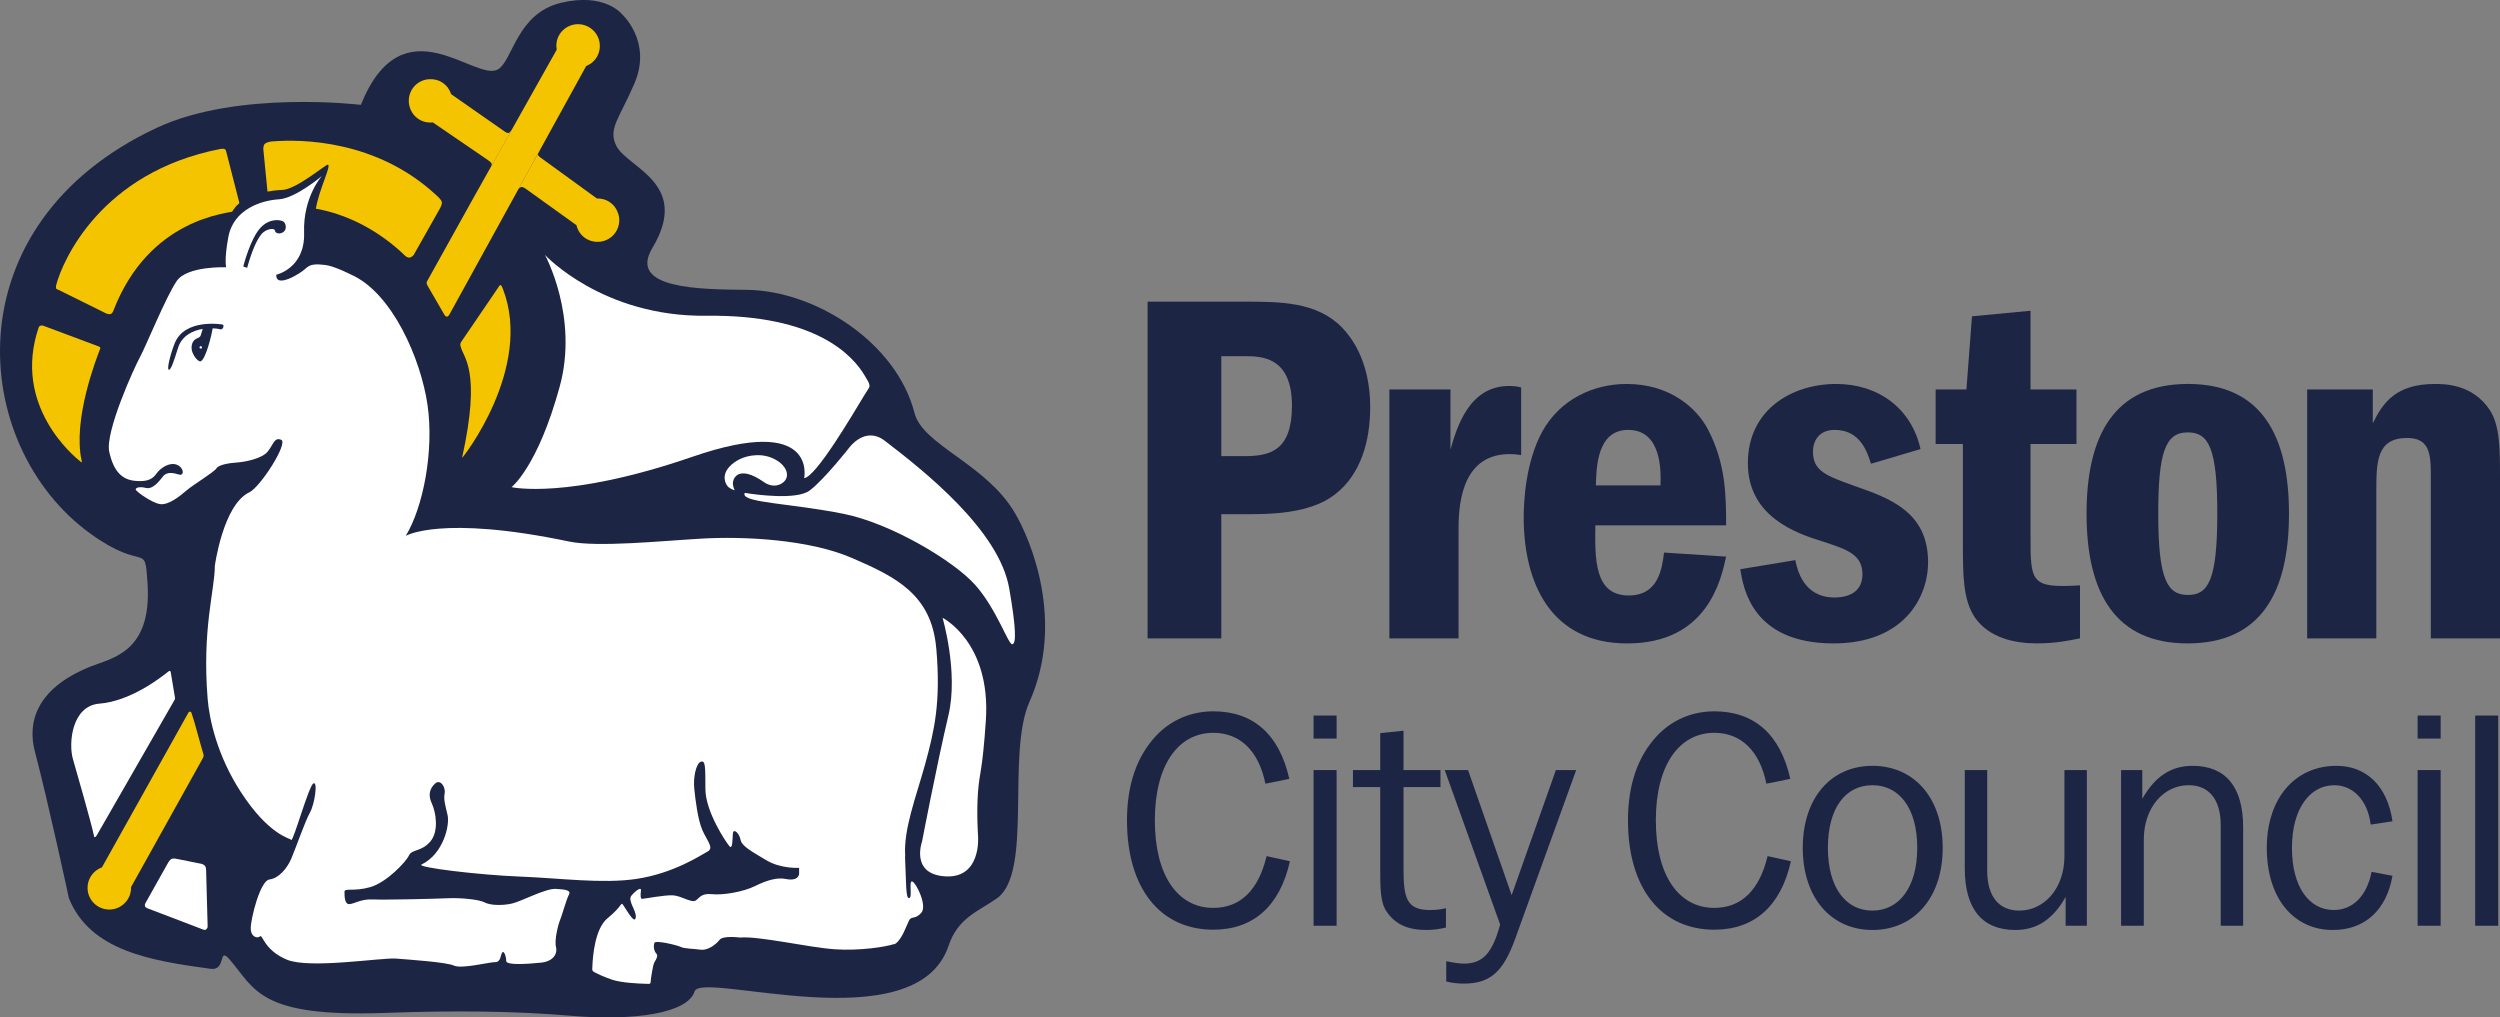 <?xml version="1.0" encoding="UTF-8"?><svg id="Layer_1" xmlns="http://www.w3.org/2000/svg" width="122.577" height="49.886" viewBox="0 0 122.577 49.886"><rect x="0" y="0" width="122.577" height="49.886" fill="#808080" stroke="none"/><g><path d="M61.019,14.791c1.733,0,3.54,0,4.777,1.262,1.138,1.188,1.386,2.772,1.386,3.911,0,1.633-.446,3.292-1.732,4.282-1.238,.965-3.267,.965-4.282,.965h-1.287v6.089h-3.614V14.791h4.752Zm-1.138,2.673v4.901h1.138c1.262,0,2.327-.272,2.327-2.475,0-2.426-1.534-2.426-2.327-2.426h-1.138Z" fill="#1d2544"/><path d="M71.118,19.098v2.945c.297-1.039,.891-3.119,2.871-3.119,.247,0,.421,.025,.594,.074v3.317c-.297-.05-.446-.05-.569-.05-2.5,0-2.5,2.822-2.5,3.763v5.272h-3.391v-12.203h2.995Z" fill="#1d2544"/><path d="M78.222,25.756c-.025,1.659-.049,3.441,1.634,3.441,1.46,0,1.634-1.312,1.733-2.104l3.044,.198c-.248,1.138-.916,4.257-4.851,4.257-3.737,0-5.074-2.946-5.074-6.188,0-.792,.099-2.722,.916-4.207,.866-1.56,2.475-2.327,4.133-2.327,2.129,0,3.441,1.188,3.985,2.228,.866,1.658,.891,3.218,.891,4.702h-6.411Zm3.193-1.955c.025-.668,.074-2.723-1.584-2.723-1.534,0-1.559,1.856-1.584,2.723h3.168Z" fill="#1d2544"/><path d="M91.737,22.736c-.198-.619-.545-1.658-1.782-1.658-.792,0-1.064,.569-1.064,1.064,0,.966,.668,1.188,2.03,1.683,1.708,.594,3.614,1.262,3.614,3.737,0,1.807-1.262,3.985-4.629,3.985-4.01,0-4.43-2.723-4.579-3.638l2.698-.445c.099,.47,.396,1.832,1.93,1.832,.347,0,1.362-.074,1.362-1.139,0-.966-.743-1.213-1.955-1.609-1.287-.396-3.663-1.213-3.663-3.836s2.154-3.886,4.332-3.886c2.054,0,3.688,1.188,4.134,3.193l-2.426,.718h0Z" fill="#1d2544"/><path d="M99.558,15.236v3.861h2.253v2.673h-2.253v4.48c0,2.302,0,2.599,2.426,2.45v2.599c-.495,.099-1.188,.247-2.104,.247-1.113,0-2.351-.272-3.044-1.262-.594-.866-.594-2.104-.594-3.663v-4.851h-1.336v-2.673h1.509l.273-3.589,2.871-.272h0Z" fill="#1d2544"/><path d="M112.231,25.186c0,3.911-1.411,6.361-4.975,6.361-3.515,0-4.95-2.426-4.95-6.361,0-3.812,1.337-6.361,4.975-6.361,3.613,0,4.95,2.549,4.95,6.361h0Zm-4.975-3.985c-1.089,0-1.435,.99-1.435,3.985,0,3.242,.445,3.985,1.46,3.985,.99,0,1.435-.718,1.435-3.985,0-3.143-.396-3.985-1.435-3.985h-.025Z" fill="#1d2544"/><path d="M116.34,19.098v1.658c.495-1.014,1.139-1.93,3.044-1.93,.47,0,1.856,0,2.698,1.287,.495,.767,.495,1.955,.495,3.168v8.019h-3.391v-8.019c0-1.089-.099-1.807-1.163-1.807-1.51,0-1.51,1.188-1.51,2.673v7.153h-3.391v-12.203h3.218Z" fill="#1d2544"/><path d="M59.489,35.931c-1.708,0-2.866,1.559-2.866,4.292s1.143,4.292,2.866,4.292c1.321,0,2.213-.862,2.614-2.539l1.143,.252c-.49,2.198-1.797,3.356-3.757,3.356-2.584,0-4.232-2.005-4.232-5.361,0-1.738,.475-3.119,1.41-4.128,.728-.787,1.723-1.218,2.822-1.218,1.96,0,3.237,1.128,3.727,3.312l-1.173,.237c-.327-1.619-1.247-2.495-2.554-2.495h0Z" fill="#1d2544"/><path d="M64.406,35.084h1.129v1.129h-1.129v-1.129h0Zm0,2.673h1.129v7.633h-1.129v-7.633h0Z" fill="#1d2544"/><path d="M67.673,38.589h-1.336v-.832h1.336v-1.811l1.143-.119v1.93h1.812v.832h-1.812v3.994c0,1.426,.134,2.035,1.292,2.035,.238,0,.505-.015,.787-.089v.95c-.312,.074-.639,.119-.95,.119-.906,0-1.53-.268-1.96-.906-.312-.446-.312-1.159-.312-2.139v-3.965h0Z" fill="#1d2544"/><path d="M70.91,47.128c.356,.074,.639,.119,.876,.119,.95,0,1.396-.564,1.767-1.916l-2.717-7.574h1.143l2.139,6.133,2.168-6.133h.995l-2.985,8.257c-.579,1.604-1.203,2.213-2.525,2.213-.282,0-.564-.03-.861-.104v-.995h0Z" fill="#1d2544"/><path d="M84.053,35.931c-1.708,0-2.866,1.559-2.866,4.292s1.143,4.292,2.866,4.292c1.321,0,2.213-.862,2.614-2.539l1.143,.252c-.49,2.198-1.797,3.356-3.757,3.356-2.584,0-4.232-2.005-4.232-5.361,0-1.738,.475-3.119,1.411-4.128,.728-.787,1.722-1.218,2.821-1.218,1.96,0,3.237,1.128,3.727,3.312l-1.173,.237c-.327-1.619-1.247-2.495-2.554-2.495h0Z" fill="#1d2544"/><path d="M88.391,41.574c0-2.465,1.396-4.025,3.416-4.025,2.035,0,3.445,1.559,3.445,4.025,0,2.45-1.411,4.024-3.445,4.024-2.019,0-3.416-1.574-3.416-4.024h0Zm5.613,0c0-1.946-.876-3.074-2.198-3.074s-2.183,1.114-2.183,3.074c0,1.945,.876,3.074,2.183,3.074s2.198-1.144,2.198-3.074h0Z" fill="#1d2544"/><path d="M102.32,45.39h-1.04v-1.411c-.624,1.099-1.411,1.619-2.465,1.619-1.619,0-2.48-1.025-2.48-3.015v-4.826h1.099v4.93c0,1.277,.579,1.96,1.574,1.96,1.218,0,2.213-1.084,2.213-2.673v-4.218h1.099v7.633h0Z" fill="#1d2544"/><path d="M103.999,37.757h1.039v1.411c.624-1.099,1.411-1.619,2.465-1.619,1.619,0,2.48,1.025,2.48,3.014v4.826h-1.099v-4.93c0-1.262-.579-1.96-1.574-1.96-1.218,0-2.198,1.084-2.198,2.673v4.217h-1.114v-7.633h0Z" fill="#1d2544"/><path d="M114.455,38.5c-1.188,0-2.079,1.129-2.079,3.074,0,1.916,.847,3.044,2.049,3.044,.921,0,1.619-.668,1.856-1.871l1.024,.193c-.297,1.708-1.381,2.658-2.925,2.658-1.915,0-3.237-1.545-3.237-4.024,0-2.45,1.396-4.025,3.416-4.025,1.455,0,2.495,.98,2.747,2.718l-1.069,.163c-.148-1.218-.891-1.93-1.782-1.93h0Z" fill="#1d2544"/><path d="M118.538,35.084h1.129v1.129h-1.129v-1.129h0Zm0,2.673h1.129v7.633h-1.129v-7.633h0Z" fill="#1d2544"/><polygon points="121.36 35.084 122.489 35.084 122.489 45.39 121.36 45.39 121.36 35.084 121.36 35.084" fill="#1d2544"/></g><path d="M17.693,5.141s-6.026-.731-9.992,1.119C-2.455,10.995-1.503,21.875,4.427,26.161c2.708,1.957,2.675,.31,2.809,2.475,.209,3.352-1.742,3.623-2.809,4.051-2.72,1.091-3.073,2.803-2.72,4.148,.678,2.576,1.672,7.208,1.672,7.208,1.048,2.589,4.024,3.059,6.937,3.458,.81,.111,.358-1.134,.952-.445,1.25,1.451,1.432,2.83,7.601,2.608,3.489-.126,6.37-.093,9.148,.142,3.113,.264,5.711-.132,6.041-1.199,.321-1.031,10.86,2.528,12.45-2.233,.464-1.391,1.481-1.693,2.377-2.332,1.769-1.262,.447-7.059,1.591-9.631,1.742-3.918,.082-7.931-.741-9.304-1.428-2.38-4.492-3.28-4.897-4.86-.885-3.461-4.871-5.998-8.206-6.035-2.293-.026-5.858-.033-4.648-2.05,1.908-3.181-1.229-3.929-1.766-5.013-.419-.843,.152-1.334,.893-3.068,.873-2.046-.614-3.386-.614-3.386,0,0-.841-1.072-2.989-.558-2.15,.515-2.358,2.775-3.064,3.247C23.353,4.118,19.763-0,17.693,5.141h0Z" fill="#1d2544"/><path d="M9.986,37.056c0-.048-.013-.084-.047-.198-.164-.54-.376-1.404-.548-1.896-.019-.053-.033-.069-.095-.068-.042-.002-.085,.095-.085,.095l-4.213,7.538c-.415,.149-.711,.549-.706,1.014,.007,.59,.49,1.062,1.079,1.055,.589-.007,1.061-.489,1.054-1.078,0-.007-.001-.013-.001-.02l3.472-6.234s.09-.161,.09-.208h0Z" fill="#f4c400"/><path d="M25.082,23.884s1.282-.988,2.361-4.929c.94-3.432-.725-6.458-.725-6.458,0,0,2.814,3.048,7.924,2.985,5.407-.067,7.199,1.982,7.766,2.952,.141,.241,.209,.328,.223,.464,.01,.111-.055,.158-.218,.424-.644,1.058-2.393,4.045-2.984,4.123,0,0,.683-3.175-5.475-1.05-6.159,2.121-8.873,1.49-8.873,1.49h0Z" fill="#fff"/><path d="M38.359,23.684c-.351,.242-.716,.08-.876-.029-.698-.49-1.04-.472-1.23-.416-.19,.058-.459,.338-.228,.802,0,0-.191-.05-.325-.175-.133-.128-.333-.549,.059-.977,.231-.254,.668-.545,1.327-.571,.356-.014,.776,.071,1.147,.357,.38,.294,.502,.751,.124,1.01h0Z" fill="#fff"/><path d="M36.522,24.174c.02-.012,.023-.004,.076,.005,.432,.068,2.459,.354,3.101-.13,.721-.544,1.943-2.104,1.943-2.104,0,0,.772-1.073,1.735-.337,1.963,1.501,5.61,4.396,6.105,7.239,.343,1.965,.349,2.72,.151,2.743-.194,.024-.767-1.73-1.822-2.915-1.057-1.184-4.142-3.02-6.448-3.481-2.589-.517-4.888-.539-4.865-.969,.002-.02,.005-.039,.024-.052h0Z" fill="#fff"/><path d="M22.575,16.85c-.01,.049-.009,.049,.013,.143,.118,.541,1.025,1.138,.068,5.454-.016,.073,3.51-4.389,2.001-8.283-.03-.085-.072-.181-.119-.185-.048-.004-.123,.138-.123,.138l-1.777,2.609s-.055,.077-.063,.123h0Z" fill="#f4c400"/><path d="M4.901,17.023c.032,.034,.004,.095,.004,.095-.178,.455-1.355,3.478-.898,5.485,.001,.009,.015,.065-.003,.065-.023-.001-.038-.018-.054-.032-.317-.248-3.355-2.744-2.056-6.574,.017-.053,.059-.087,.119-.1,.061-.015,.135,.018,.135,.018l2.683,1.003s.05,.021,.069,.041h0Z" fill="#f4c400"/><path d="M11.016,7.311c.053,.02,.073,.108,.073,.108l.684,2.674s.047,.13-.002,.179c-.039,.039-.166,.067-.166,.067-.434,.118-4.293,.344-6.051,4.907,0,0-.038,.139-.152,.155-.087,.013-.183-.026-.183-.026l-2.342-1.159s-.091-.029-.115-.06c-.045-.058,.001-.206,.001-.206,.311-1.163,2.172-5.495,8.026-6.643,.086-.016,.153-.023,.227,.005h0Z" fill="#f4c400"/><path d="M20.111,12.623c-.115,.037-.238-.073-.238-.073-1.057-1.036-3.364-2.725-6.471-2.384,0,0-.123,.025-.174-.03-.053-.055-.057-.18-.057-.18l-.256-2.6s-.03-.21,.072-.303c.131-.119,.397-.121,.397-.121,1.382-.11,5.073-.082,8.003,2.633,.129,.12,.271,.245,.279,.371,.009,.13-.148,.379-.148,.379l-1.232,2.18s-.06,.091-.174,.129h0Z" fill="#f4c400"/><path d="M25.401,9.292s.061-.095,.148-.12c.09-.027,.25,.098,.25,.098l2.466,1.772c.056,.241,.193,.462,.41,.619,.218,.155,.474,.214,.72,.192l.034-.002c.286-.037,.556-.183,.736-.436,.181-.251,.233-.554,.176-.837l-.026-.094c-.066-.216-.198-.414-.395-.556-.199-.143-.428-.203-.654-.196l-2.738-1.988s-.13-.079-.155-.162c-.024-.073,.102-.228,.102-.228" fill="#f4c400"/><path d="M25.104,6.349s-.105,.173-.179,.174c-.087,.001-.204-.091-.204-.091l-2.601-1.815c-.069-.214-.203-.411-.403-.549-.201-.14-.432-.198-.657-.185l-.099,.007c-.286,.039-.553,.193-.729,.444-.177,.257-.225,.562-.163,.841l.009,.034c.06,.239,.202,.46,.421,.613,.22,.154,.477,.207,.722,.179l2.713,1.855s.171,.107,.177,.2c.006,.092-.064,.179-.064,.179" fill="#f4c400"/><path d="M28.741,3.238c.221-.09,.415-.247,.538-.471,.282-.515,.097-1.161-.419-1.446-.514-.287-1.161-.101-1.45,.409-.123,.224-.155,.473-.114,.708l-4.053,7.212-2.275,4.09s-.048,.076-.051,.133c0,.059,.051,.141,.051,.141l.814,1.407s.051,.111,.136,.104c.082-.007,.141-.148,.141-.148L28.741,3.238h0Z" fill="#f4c400"/><path d="M16.079,8.074c.175,.056-.45,1.228-.597,2.197l-4.175,.275s.063-.19,.242-.401c.179-.211,.491-.403,.491-.403,0,0,.678-.385,1.808-.43,.693-.028,2.135-1.269,2.229-1.238h0Z" fill="#1d2544"/><path d="M8.583,34.257c.003-.024-.007-.07-.007-.07l-.206-1.238s-.007-.037-.034-.051q-.03-.015-.098,.039c-.373,.306-1.863,1.447-3.364,1.563-1.358,.104-1.521,1.949-1.298,2.718,.157,.544,.918,3.194,1.025,3.735,.006,.023,.013,.098,.042,.097,.045-.001,.101-.092,.101-.092l3.819-6.648s.018-.027,.02-.052h0Z" fill="#fff"/><path d="M10.051,42.455c-.059-.069-.164-.099-.164-.099l-1.219-.244s-.155-.045-.256,.003c-.1,.048-.176,.196-.176,.196l-1.094,1.95s-.055,.088-.037,.158c.018,.069,.096,.105,.096,.105l2.751,1.05s.097,.051,.163-.01c.067-.062,.066-.132,.066-.132l-.074-2.736s.004-.171-.057-.24h0Z" fill="#fff"/><path d="M45.904,31.779c-.229-2.643-2.01-3.505-4.136-4.423-2.125-.92-5.343-1.064-7.353-.948-2.011,.115-5.114,.437-6.52,.142-6.271-1.314-8.001-.276-8.001-.276,.852-1.393,1.393-4.158,1.069-6.413-.324-2.253-1.738-5.531-3.776-6.409,0,0-.809-.413-1.239-.459-.43-.047-.715-.067-.963,.174-.247,.242-1.477,.997-1.438,.303,0,0,1.42-.312,1.363-2.062-.058-1.749,.873-2.78,.873-2.78,0,0-1.29,1.096-2.112,1.145-.821,.049-2.216,.467-2.474,1.841-.209,1.118-.108,1.49-.108,1.49,0,0-1.903-.075-2.42,.669-.517,.744-1.518,3.21-1.805,3.735-.288,.525-1.726,3.686-1.506,4.655,.218,.968,.635,1.346,1.245,1.412,.548,.056,.848-.04,1.063-.347,.215-.307,.674-.588,1.024-.433,.35,.158,.341,.552,.09,.474-.25-.074-.585-.164-.784,.085-.2,.251-.503,.653-.841,.57-.336-.082-.51-.006-.502,.079,.009,.086,.791,.659,1.201,.715,.41,.057,.979-.399,1.289-.669,.311-.269,1.359-.902,1.472-1.087,.114-.185,.656-.261,1.016-.286,.359-.024,1.179-.177,1.475-.513,.294-.338,.334-.753,.685-.596,.349,.156-1.02,2.312-1.569,2.573-1.287,.612-1.689,3.606-1.689,3.606-.003,1.198-.632,3.084-.352,6.523,.084,1.032,.477,2.784,1.612,4.542,1.389,2.151,2.435,2.288,2.484,2.369,.087,.143,.86-2.654,1.09-2.769,.229-.114,.057,1.034-.173,1.436-.229,.402-.719,1.807-.919,2.269-.201,.461-.603,.948-1.062,1.005-.46,.057-.919,1.925-.919,2.384,0,.46,.343,.518,.459,.403,.115-.114,.2,.689,1.321,1.149,1.12,.461,4.653-.113,5.343-.057,.69,.057,2.471,.174,2.844,.346,.373,.172,1.723-.172,2.011-.172,.287,0,.259-.318,.345-.46,.085-.145,.202,.173,.202,.403,0,.23,1.09,.143,1.695,.084,.603-.056,.832-.429,.745-.774-.085-.344,.115-1.121,.203-1.322,.087-.201,.316-1.035,.431-1.235,.113-.201-.115-.26-.634-.287-.515-.03-1.666,.603-2.153,.717-.488,.115-1.092,.088-1.35-.056-.259-.143-1.178-.23-1.783-.203-.601,.03-3.13,.087-3.706,.059-.573-.029-.918,.229-1.148,.23-.229,0-.229-.405-.229-.604,0-.201,.459,0,1.263-.229,.805-.231,1.752-1.238,1.897-1.552,.143-.315,.603-.171,1.044-.678,.439-.507,.278-1.447,.076-1.877-.202-.431-.087-.748,.17-.978,.26-.228,.519,.202,.461,.489-.059,.286,.028,.574,.143,1.062,.115,.487-.201,1.905-1.276,2.425-.287,.138,2.83,.515,4.821,.591,1.966,.075,4.043,.364,5.706,.116,1.856-.277,3.188-1.178,3.505-1.348,.315-.175-.03-.518-.258-1.035-.23-.517-.345-1.493-.402-2.039-.058-.546,.086-1.236,.315-1.321,.23-.088,.23,.2,.23,1.321,0,1.121,1.005,2.612,1.176,2.814,.173,.202,.144-.373,.174-.631,.029-.26,.314,0,.374,.316,.057,.316,.544,.576,1.264,1.006,.719,.431,1.608,.373,1.608,.373v.258c0,.26-.258,.373-.661,.287-.401-.084-.918,.057-1.493,.345-.574,.287-1.58,.459-2.126,.401-.545-.056-.604,.201-.804,.318-.2,.114-.689-.232-1.092-.26-.401-.028-1.434,.173-1.522,.173-.085,.001-.085-.201-.057-.402,.029-.201-.23-.029-.458,.23-.231,.259,.259,.746,.202,1.092-.059,.345-.462-.403-.606-.604-.143-.2,0,0-.774,.632-.617,.502-.727,1.84-.746,2.367-.005,.136-.016,.165,.016,.212,.031,.049,.119,.084,.119,.084,.162,.085,.454,.225,.841,.354,.443,.147,1.247,.187,1.64,.198,.14,.003,.178,.012,.213-.015,.033-.028,.026-.063,.035-.158,.004-.055,.095-.744,.18-.886,.085-.144,.2-.319,.085-.432-.115-.114-.143-.373-.085-.516,.056-.144,1.119,.114,1.292,.201,.172,.087,.632,.087,.976,.134,.346,.046,.746-.251,.919-.479,.172-.229,1.005-.116,1.005-.116,.919-.085,3.359,.487,4.654,.575,1.208,.082,2.491-.115,2.911-.258l-.001,.017c.026-.012,.051-.027,.075-.045,0-.001,.001-.001,.002-.001v-.001c.308-.222,.53-.884,.645-1.115,.128-.253,.286-.033,.601-.38,.315-.347-.251-1.479-.439-1.542-.189-.064,.031,.82-.16,.82-.168-.001-.135-.792-.194-2.001l.007-.06c-.087-1.322,.517-2.842,.978-4.509,.458-1.666,.775-3.044,.546-5.688h0Z" fill="#fff"/><path d="M46.214,30.292s2.381,1.188,2.123,5.037c-.171,2.533-.307,2.479-.385,3.509-.078,1.029,.003,2.153,.003,2.153,0,0,.193,2.196-1.753,1.965-1.547-.183-.993-1.696-.993-1.696,0,0,.72-3.76,1.296-6.2,.494-2.105-.291-4.767-.291-4.767h0Z" fill="#fff"/><path d="M8.278,18.13c.104,.016,.253-.435,.453-1.079,.185-.586,.721-.848,1.208-.923-.021,.07-.057,.183-.092,.302-.056,.191-.303,.112-.414,.39-.176,.438,.273,.945,.403,.897,.259-.097,.552-1.349,.593-1.619,.163,.005,.3,.025,.382,.051,.117,.032,.219-.22,.084-.239,0,0-1.843-.316-2.332,.928-.222,.565-.391,1.277-.285,1.292h0Zm1.509-1.118c.011-.031,.045-.048,.076-.036,.031,.011,.048,.045,.037,.077-.013,.033-.046,.048-.077,.036-.032-.01-.048-.042-.036-.076h0Z" fill="#1d2544"/><path d="M12.116,13.132l-.188-.067s.349-1.394,.867-1.921c.453-.459,.959-.363,1.09-.288,.132,.072,.239,.45-.084,.568-.163,.061-.312-.011-.327-.135-.014-.109-.437-.093-.678,.22-.188,.247-.415,.685-.679,1.622h0Z" fill="#1d2544"/></svg>